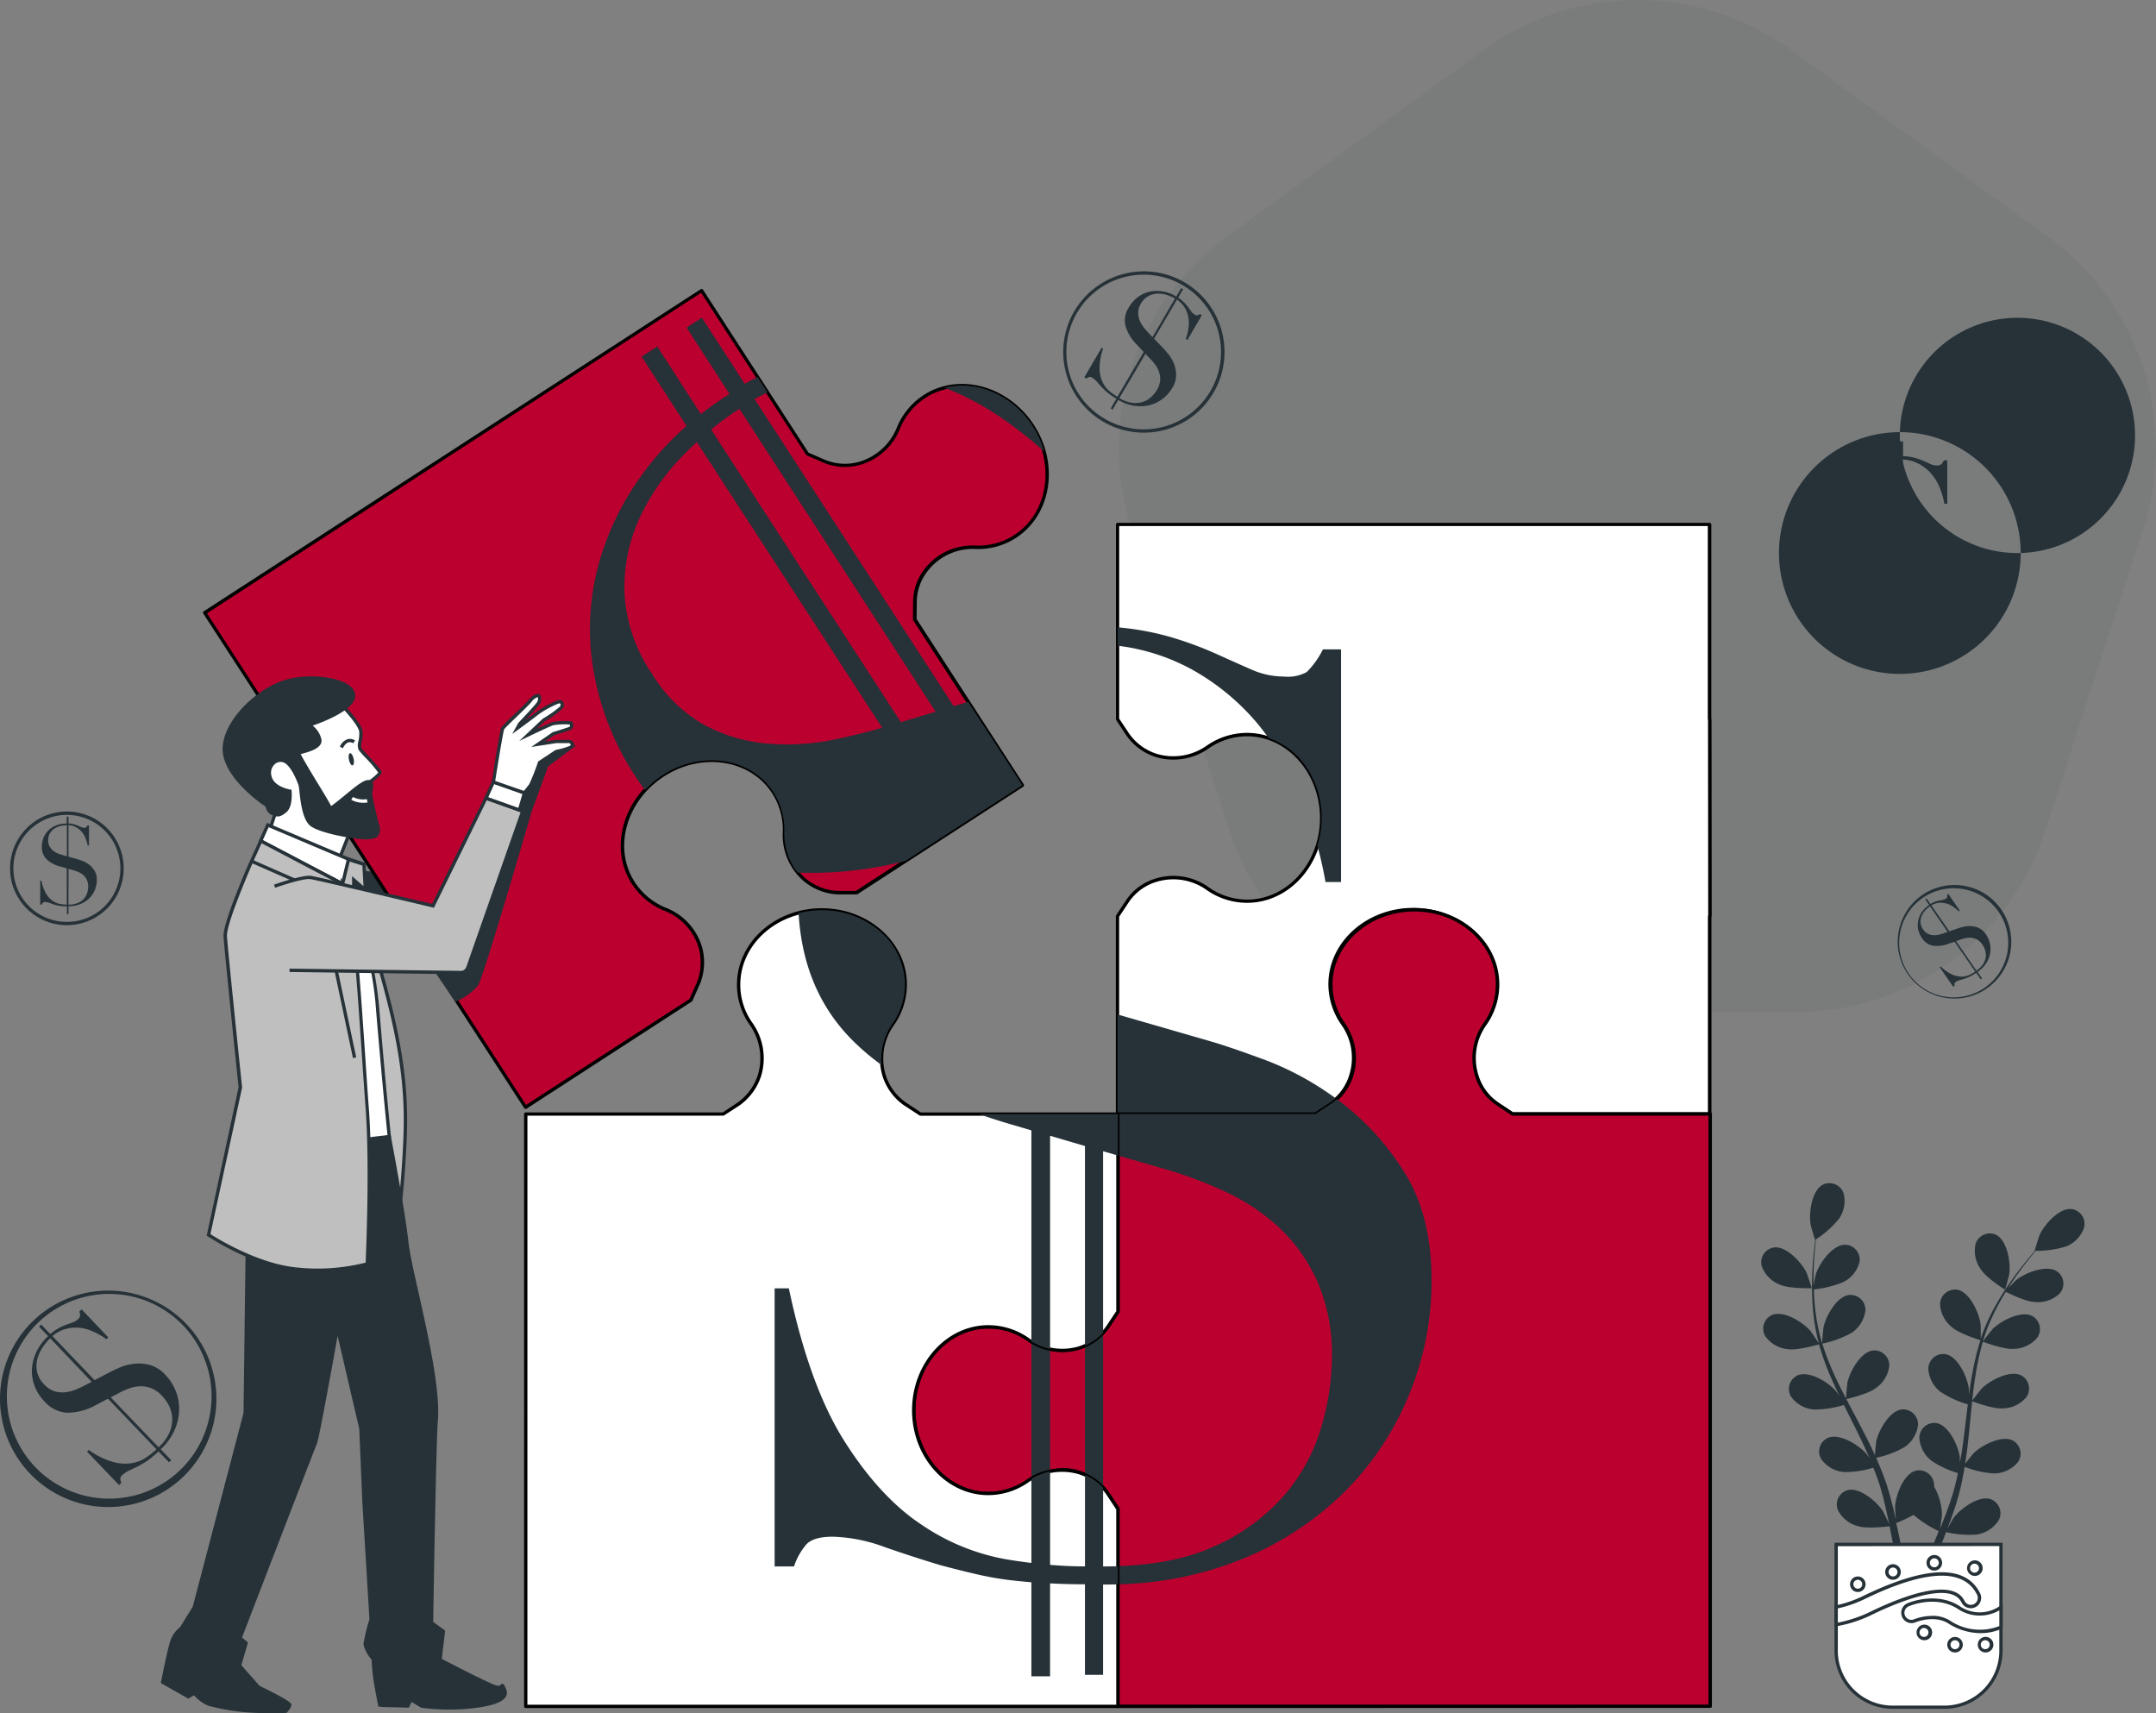 <svg xmlns="http://www.w3.org/2000/svg" width="346.061" height="274.938" viewBox="0 0 346.061 274.938"><rect x="0" y="0" width="346.061" height="274.938" fill="#808080" stroke="none"/><g id="Group_5459" data-name="Group 5459" transform="translate(-789.439 -64.783)"><path id="Path_1457" data-name="Path 1457" d="M107.913,8.017l41.258,29.976a41.978,41.978,0,0,1,15.25,46.932l-15.76,48.5a41.976,41.976,0,0,1-39.923,29.006h-51a41.976,41.976,0,0,1-39.923-29.006l-15.76-48.5A41.977,41.977,0,0,1,17.306,37.993L58.565,8.017A41.977,41.977,0,0,1,107.913,8.017Z" transform="translate(969.021 64.783)" fill="#4f5b62" opacity="0.1"></path><g id="Business_solution-bro" data-name="Business solution-bro" transform="translate(743.319 83.611)"><g id="freepik--Plant--inject-154" transform="translate(328.817 171.065)"><path id="Path_8893" data-name="Path 8893" d="M599.164,324.786c1.454.634,5.018.533,5.023.533s-.767-2.333-.836-2.472c-.783-1.635-3.255-4.341-5.268-4.064a2.4,2.4,0,0,0-1.928,3.01A5.011,5.011,0,0,0,599.164,324.786Z" transform="translate(-596.068 -308.476)" fill="#263238"></path><path id="Path_8894" data-name="Path 8894" d="M600.659,326.085c1.513.218,4.693-.7,4.949-.778a41.985,41.985,0,0,0,1.928,5.327c.437,1.017.911,2.024,1.4,3.026a9.66,9.66,0,0,0-.6-.852c-1.183-1.369-4.261-3.324-6.153-2.53a2.4,2.4,0,0,0-1.065,3.415,5.013,5.013,0,0,0,3.686,2.072,16.114,16.114,0,0,0,4.794-.735l.57,1.151c.922,1.832,1.848,3.66,2.7,5.476.3.645.575,1.284.852,1.928-.261-.378-.479-.693-.533-.74-1.188-1.369-4.261-3.324-6.153-2.53a2.4,2.4,0,0,0-1.065,3.414,5,5,0,0,0,3.681,2.072,15.146,15.146,0,0,0,4.677-.7c.266.666.533,1.332.751,1.987.144.453.314.879.432,1.337s.256.906.378,1.353c.208.868.426,1.763.607,2.61.133.591.245,1.161.362,1.731-.293-.645-.89-1.886-.953-1.987-.964-1.534-3.729-3.931-5.7-3.43a2.4,2.4,0,0,0-1.566,3.2,5,5,0,0,0,3.324,2.6c1.428.437,4.581.043,4.975,0,.192.943.368,1.859.533,2.733.085.458.154.89.224,1.326h1.257c-.1-.5-.192-1.012-.3-1.55-.186-.959-.4-1.976-.645-3.026a25.239,25.239,0,0,0,2.781-1.305,18.839,18.839,0,0,0,4.043,2.61c-.362.895-.719,1.758-1.065,2.568-.107.245-.208.469-.314.7h1.326c.032-.08.064-.154.1-.24.373-.9.751-1.875,1.135-2.877a16.449,16.449,0,0,0,4.959.384,5.1,5.1,0,0,0,3.516-2.349,2.408,2.408,0,0,0-1.326-3.324c-1.923-.645-4.863,1.539-5.94,3-.064.085-.65,1.1-1.007,1.742.154-.41.3-.8.458-1.23.309-.836.591-1.683.895-2.589.133-.447.266-.895.4-1.348s.234-.932.362-1.406c.261-1.1.469-2.227.661-3.361a15.3,15.3,0,0,0,4.709,1.065,5.068,5.068,0,0,0,3.83-1.8,2.4,2.4,0,0,0-.81-3.484c-1.806-.927-5.039.788-6.323,2.067-.08.08-.9,1.1-1.342,1.667.112-.682.218-1.369.309-2.067.25-2.014.437-4.059.639-6.1.059-.623.128-1.246.192-1.87.261.1,3.351,1.252,4.869,1.145a5.023,5.023,0,0,0,3.83-1.8,2.4,2.4,0,0,0-.81-3.484c-1.8-.932-5.039.788-6.323,2.067-.1.1-1.273,1.566-1.555,1.955.144-1.374.3-2.738.533-4.075a42.318,42.318,0,0,1,1.172-5.364c.123.048,3.34,1.262,4.9,1.151a5.033,5.033,0,0,0,3.825-1.79,2.4,2.4,0,0,0-.8-3.484c-1.806-.932-5.045.783-6.328,2.062-.1.1-1.364,1.683-1.571,1.987a1.1,1.1,0,0,1,.08-.309,30.553,30.553,0,0,1,2.131-5.077c.458-.906.953-1.742,1.449-2.546.575.288,3.228,1.6,4.64,1.63a5.028,5.028,0,0,0,4-1.358,2.4,2.4,0,0,0-.421-3.553c-1.694-1.124-5.1.229-6.515,1.358-.075.059-.788.772-1.305,1.3.229-.362.463-.735.687-1.065.852-1.278,1.71-2.4,2.477-3.383.437-.533.847-1.065,1.236-1.513a15.778,15.778,0,0,0,4.842-.687,4.976,4.976,0,0,0,2.924-3.052,2.408,2.408,0,0,0-2.008-2.962c-2.019-.218-4.421,2.552-5.156,4.208-.064.144-.8,2.5-.767,2.493h.043c-.384.437-.788.906-1.22,1.428-.788.969-1.673,2.072-2.552,3.34a42.463,42.463,0,0,0-2.664,4.219,30.9,30.9,0,0,0-2.264,5.092v.064c0-.6,0-2.259-.032-2.386-.234-1.8-1.742-5.135-3.729-5.508a2.4,2.4,0,0,0-2.77,2.264,5.023,5.023,0,0,0,1.928,3.761c1.14,1.017,4.3,2,4.555,2.077a42.148,42.148,0,0,0-1.337,5.519c-.2,1.065-.357,2.184-.506,3.292a9.1,9.1,0,0,0-.027-1.065c-.229-1.8-1.737-5.135-3.729-5.508a2.4,2.4,0,0,0-2.77,2.264,5.022,5.022,0,0,0,1.928,3.761,16.072,16.072,0,0,0,4.416,2.035c-.053.426-.112.847-.16,1.273-.245,2.04-.479,4.075-.772,6.062-.1.7-.229,1.385-.352,2.072v-.9c-.234-1.8-1.742-5.135-3.729-5.5a2.4,2.4,0,0,0-2.77,2.259,5.014,5.014,0,0,0,1.928,3.761,15.306,15.306,0,0,0,4.261,2c-.149.7-.3,1.4-.474,2.072-.128.453-.218.906-.378,1.353s-.288.895-.431,1.337c-.3.836-.613,1.7-.932,2.514-.213.565-.431,1.1-.65,1.641.112-.7.3-2.067.3-2.179a9.349,9.349,0,0,0-1.252-4.544,2.924,2.924,0,0,0-.032-.533,2.4,2.4,0,0,0-2.94-2.04c-1.96.533-3.2,3.969-3.3,5.78,0,.107.064,1.268.117,2-.1-.426-.186-.842-.293-1.278-.208-.868-.437-1.726-.682-2.663-.133-.447-.272-.89-.4-1.342s-.32-.916-.474-1.374c-.389-1.065-.836-2.131-1.305-3.2a15.648,15.648,0,0,0,4.523-1.694,5.032,5.032,0,0,0,2.205-3.606,2.408,2.408,0,0,0-2.594-2.461c-2.019.218-3.771,3.436-4.139,5.21,0,.112-.144,1.417-.192,2.131-.288-.634-.575-1.262-.89-1.9-.9-1.816-1.87-3.628-2.828-5.439-.293-.533-.581-1.108-.868-1.667.266-.059,3.484-.8,4.693-1.731a5.048,5.048,0,0,0,2.2-3.606,2.4,2.4,0,0,0-2.594-2.461c-2.019.218-3.771,3.436-4.139,5.21,0,.133-.2,2.008-.213,2.488-.639-1.22-1.262-2.45-1.827-3.681a43.637,43.637,0,0,1-1.982-5.119,16.156,16.156,0,0,0,4.725-1.742,5.048,5.048,0,0,0,2.2-3.606,2.4,2.4,0,0,0-2.594-2.461c-2.019.218-3.771,3.436-4.139,5.21-.027.144-.208,2.163-.213,2.53-.032-.1-.075-.2-.107-.3a31.385,31.385,0,0,1-1.028-5.407c-.112-1.007-.165-1.982-.192-2.924a16.3,16.3,0,0,0,4.768-1.2,4.929,4.929,0,0,0,2.583-3.34,2.4,2.4,0,0,0-2.354-2.626c-2.03,0-4.123,3-4.682,4.725-.032.1-.234,1.065-.373,1.8v-1.273c0-1.534.1-2.94.2-4.187.059-.708.128-1.348.2-1.944a15.97,15.97,0,0,0,3.66-3.244,4.968,4.968,0,0,0,.756-4.16,2.4,2.4,0,0,0-3.308-1.358c-1.806.932-2.28,4.565-1.982,6.355,0,.154.708,2.525.74,2.5l.032-.027c-.08.575-.154,1.188-.229,1.864-.122,1.241-.25,2.663-.288,4.192a44.364,44.364,0,0,0,.117,4.981,31.469,31.469,0,0,0,.927,5.492v.064c-.32-.5-1.257-1.875-1.342-1.971-1.188-1.374-4.261-3.324-6.152-2.53a2.4,2.4,0,0,0-1.065,3.414A5.043,5.043,0,0,0,600.659,326.085Z" transform="translate(-596.337 -299.451)" fill="#263238"></path><path id="Path_8895" data-name="Path 8895" d="M665.252,323.616c.027,0,.645-2.37.666-2.525.25-1.8-.32-5.412-2.131-6.3a2.4,2.4,0,0,0-3.271,1.449,5.015,5.015,0,0,0,.868,4.139C662.232,321.73,665.247,323.616,665.252,323.616Z" transform="translate(-626.104 -306.523)" fill="#263238"></path><path id="Path_8896" data-name="Path 8896" d="M618.65,408.26H645.1v17.046a9.056,9.056,0,0,1-9.056,9.056h-8.331a9.056,9.056,0,0,1-9.056-9.056V408.26Z" transform="translate(-606.621 -350.299)" fill="#fff"></path><path id="Path_8897" data-name="Path 8897" d="M635.8,434.41h-8.321a9.343,9.343,0,0,1-9.333-9.333V407.76h26.986v17.318a9.343,9.343,0,0,1-9.333,9.333Zm-17.121-26.1v16.785a8.811,8.811,0,0,0,8.8,8.8H635.8a8.811,8.811,0,0,0,8.8-8.8v-16.8Z" transform="translate(-606.387 -350.065)" fill="#263238"></path><path id="Path_8898" data-name="Path 8898" d="M654.479,429.42v-3.2a5.881,5.881,0,0,1-6.834.027c-3.628-2.291-7.862-.5-8.038-.421a1.4,1.4,0,1,0,1.113,2.557s3.079-1.268,5.433.224a9.471,9.471,0,0,0,5.044,1.523A8.133,8.133,0,0,0,654.479,429.42Z" transform="translate(-615.996 -358.164)" fill="#fff"></path><path id="Path_8899" data-name="Path 8899" d="M650.982,430.112a9.732,9.732,0,0,1-5.183-1.566c-2.216-1.4-5.162-.213-5.188-.2a1.662,1.662,0,1,1-1.326-3.047c.181-.08,4.549-1.918,8.289.442a5.675,5.675,0,0,0,6.525,0l.431-.341v3.937l-.16.069A8.4,8.4,0,0,1,650.982,430.112Zm-7.772-2.786a5.273,5.273,0,0,1,2.871.772,8.6,8.6,0,0,0,7.916.874v-2.52a6.314,6.314,0,0,1-6.712-.266c-3.5-2.211-7.617-.474-7.788-.4a1.129,1.129,0,1,0,.9,2.067,8.114,8.114,0,0,1,2.813-.511Zm11.053,1.822Z" transform="translate(-615.78 -357.907)" fill="#263238"></path><path id="Path_8900" data-name="Path 8900" d="M618.65,425.3a20.62,20.62,0,0,0,5.86-1.939c4.634-2.227,12.683-5.417,14.516-1.758a1.4,1.4,0,1,0,2.5-1.246c-2.216-4.421-8.342-4.262-18.218.49a18.4,18.4,0,0,1-4.634,1.6Z" transform="translate(-606.621 -354.456)" fill="#fff"></path><path id="Path_8901" data-name="Path 8901" d="M618.15,425.363v-3.356l.218-.037a18.67,18.67,0,0,0,4.565-1.6c10.03-4.826,16.279-4.949,18.569-.368a1.662,1.662,0,1,1-2.973,1.486c-1.79-3.59-10.5.117-14.159,1.875a20.971,20.971,0,0,1-5.918,1.96Zm.533-2.924v2.3a21.2,21.2,0,0,0,5.46-1.864c4.719-2.269,12.934-5.5,14.867-1.635a1.129,1.129,0,0,0,1.513.533,1.108,1.108,0,0,0,.565-.655,1.129,1.129,0,0,0-.059-.863c-2.131-4.262-8.145-4.059-17.866.613a19.421,19.421,0,0,1-4.48,1.582Z" transform="translate(-606.387 -354.224)" fill="#263238"></path><path id="Path_8902" data-name="Path 8902" d="M625.271,419.4a.98.98,0,1,1-.285-.7A.985.985,0,0,1,625.271,419.4Z" transform="translate(-608.794 -355.042)" fill="#fff"></path><path id="Path_8903" data-name="Path 8903" d="M624.077,420.413a1.246,1.246,0,1,1,1.246-1.246A1.246,1.246,0,0,1,624.077,420.413Zm0-1.96a.714.714,0,1,0,.714.714A.714.714,0,0,0,624.077,418.453Z" transform="translate(-608.574 -354.813)" fill="#263238"></path><path id="Path_8904" data-name="Path 8904" d="M635.891,415.71a.98.98,0,1,1-.289-.695A.986.986,0,0,1,635.891,415.71Z" transform="translate(-613.757 -353.323)" fill="#fff"></path><path id="Path_8905" data-name="Path 8905" d="M634.672,416.724a1.252,1.252,0,1,1,1.252-1.252A1.252,1.252,0,0,1,634.672,416.724Zm0-1.966a.714.714,0,1,0,.508.207A.719.719,0,0,0,634.672,414.758Z" transform="translate(-613.523 -353.084)" fill="#263238"></path><path id="Path_8906" data-name="Path 8906" d="M648.341,412.94a.985.985,0,1,1-.98-.98A.985.985,0,0,1,648.341,412.94Z" transform="translate(-619.575 -352.028)" fill="#fff"></path><path id="Path_8907" data-name="Path 8907" d="M647.127,413.954a1.252,1.252,0,1,1,1.247-1.252,1.252,1.252,0,0,1-1.247,1.252Zm0-1.966a.719.719,0,1,0,.714.714.719.719,0,0,0-.714-.714Z" transform="translate(-619.341 -351.79)" fill="#263238"></path><path id="Path_8908" data-name="Path 8908" d="M660.561,414.555a.98.98,0,1,1-.285-.7.986.986,0,0,1,.285.7Z" transform="translate(-625.285 -352.781)" fill="#fff"></path><path id="Path_8909" data-name="Path 8909" d="M659.347,415.564a1.252,1.252,0,1,1,1.247-1.246A1.252,1.252,0,0,1,659.347,415.564Zm0-1.966a.719.719,0,1,0,.657.716A.719.719,0,0,0,659.347,413.6Z" transform="translate(-625.052 -352.542)" fill="#263238"></path><path id="Path_8910" data-name="Path 8910" d="M645.341,433.925a.98.98,0,1,1-.285-.7A.985.985,0,0,1,645.341,433.925Z" transform="translate(-618.173 -361.832)" fill="#fff"></path><path id="Path_8911" data-name="Path 8911" d="M644.127,434.934a1.252,1.252,0,1,1,1.247-1.246A1.252,1.252,0,0,1,644.127,434.934Zm0-1.966a.719.719,0,1,0,.657.716A.719.719,0,0,0,644.127,432.968Z" transform="translate(-617.939 -361.594)" fill="#263238"></path><path id="Path_8912" data-name="Path 8912" d="M654.571,437.615a.98.98,0,1,1-.287-.7A.985.985,0,0,1,654.571,437.615Z" transform="translate(-622.486 -363.557)" fill="#fff"></path><path id="Path_8913" data-name="Path 8913" d="M653.352,438.624a1.246,1.246,0,1,1,.885-.363,1.252,1.252,0,0,1-.885.363Zm0-1.966a.719.719,0,1,0,.719.719A.719.719,0,0,0,653.352,436.658Z" transform="translate(-622.252 -363.318)" fill="#263238"></path><path id="Path_8914" data-name="Path 8914" d="M663.791,437.615a.98.98,0,1,1-.285-.7A.985.985,0,0,1,663.791,437.615Z" transform="translate(-626.795 -363.557)" fill="#fff"></path><path id="Path_8915" data-name="Path 8915" d="M662.577,438.624a1.252,1.252,0,1,1,1.247-1.246A1.252,1.252,0,0,1,662.577,438.624Zm0-1.966a.719.719,0,1,0,.657.716A.719.719,0,0,0,662.577,436.658Z" transform="translate(-626.561 -363.319)" fill="#263238"></path></g><g id="freepik--Symbols--inject-154" transform="translate(46.12 24.719)"><path id="Path_8916" data-name="Path 8916" d="M629.685,106.948c-.463,0-.879,0-1.236-.037s-.7-.059-1.028-.1a9.809,9.809,0,0,1-.985-.17l-1.065-.272c-.533-.154-1.065-.336-1.667-.533a4.911,4.911,0,0,0-1.545-.309,1.066,1.066,0,0,0-.794.234,2.079,2.079,0,0,0-.367.655h-.6V98.09h.426a14.042,14.042,0,0,0,1.683,4.6,8.151,8.151,0,0,0,2.3,2.477,6.44,6.44,0,0,0,2.514,1.023,14.2,14.2,0,0,0,2.36.213V93.839l-2.243-.661a10.563,10.563,0,0,1-4.757-2.552,5.817,5.817,0,0,1-1.6-4.261,8.394,8.394,0,0,1,.618-3.228,7.457,7.457,0,0,1,1.742-2.552,8.327,8.327,0,0,1,2.69-1.683,9.275,9.275,0,0,1,3.42-.618h.117V75.93h.533v2.36a9.35,9.35,0,0,1,1.95.309,11.9,11.9,0,0,1,1.4.5c.394.181.756.346,1.065.485a2.381,2.381,0,0,0,.985.213,1.182,1.182,0,0,0,.677-.133,2.579,2.579,0,0,0,.485-.677h.533V85.95h-.464a12.532,12.532,0,0,0-.735-2.557,8.246,8.246,0,0,0-1.31-2.2,7,7,0,0,0-1.955-1.6,6.323,6.323,0,0,0-2.663-.751V89.785l3.2.932q.533.149,1.646.533a8.939,8.939,0,0,1,2.275,1.231,7.938,7.938,0,0,1,1.934,2.1,5.95,5.95,0,0,1,.831,3.271,8.959,8.959,0,0,1-.677,3.42,8.832,8.832,0,0,1-1.934,2.9,9.376,9.376,0,0,1-3.079,2.008,10.653,10.653,0,0,1-4.134.756v2.706H629.7Zm0-28.115h-.117a9.3,9.3,0,0,0-2.051.25,6.691,6.691,0,0,0-2.088.852,4.959,4.959,0,0,0-1.6,1.6,4.714,4.714,0,0,0-.639,2.536,4.262,4.262,0,0,0,.485,2.131,4.746,4.746,0,0,0,1.279,1.486,6.77,6.77,0,0,0,1.8,1.007,19.714,19.714,0,0,0,2.014.655l.927.272Zm.533,27.572a7.862,7.862,0,0,0,3.361-.618,5.939,5.939,0,0,0,2.088-1.545,5.445,5.445,0,0,0,1.065-2.03,7.523,7.523,0,0,0,.314-2.035,5.354,5.354,0,0,0-.469-2.36,5.05,5.05,0,0,0-1.177-1.6,6.194,6.194,0,0,0-1.566-1.023,12.491,12.491,0,0,0-1.6-.618L630.228,94Z" transform="translate(-324.741 -48.651)" fill="#263238"></path><path id="Path_8917" data-name="Path 8917" d="M620.81,111.961a19.4,19.4,0,1,1,19.4-19.4A19.4,19.4,0,0,1,620.81,111.961Zm0-38.263a18.878,18.878,0,1,0,0-.021Z" transform="translate(-315.867 -47.356)" fill="#263238"></path><path id="Path_8918" data-name="Path 8918" d="M95.3,360.24c-.3.288-.575.533-.826.74s-.49.394-.719.57a7.548,7.548,0,0,1-.746.5c-.266.16-.533.325-.868.5-.426.224-.895.447-1.406.682a4.31,4.31,0,0,0-1.193.756.937.937,0,0,0-.368.639,1.71,1.71,0,0,0,.17.65l-.378.362-5.14-5.375.277-.261a12.406,12.406,0,0,0,3.931,1.934,7.282,7.282,0,0,0,3.015.176,5.78,5.78,0,0,0,2.259-.895,12.6,12.6,0,0,0,1.657-1.321l-7.772-8.118-1.854.964a9.588,9.588,0,0,1-4.65,1.289,5.188,5.188,0,0,1-3.654-1.769,7.377,7.377,0,0,1-1.6-2.466,6.541,6.541,0,0,1-.453-2.722,7.42,7.42,0,0,1,.693-2.749,8.2,8.2,0,0,1,1.832-2.52l.075-.069-1.46-1.523.346-.336,1.46,1.523a8.021,8.021,0,0,1,1.454-1,9.805,9.805,0,0,1,1.209-.533l1-.357a2.184,2.184,0,0,0,.767-.474,1,1,0,0,0,.352-.533,2.253,2.253,0,0,0-.107-.735l.352-.336,4.283,4.512-.3.282a11.3,11.3,0,0,0-2.056-1.193A7.409,7.409,0,0,0,82.7,340.4a6.227,6.227,0,0,0-2.253.176,5.583,5.583,0,0,0-2.179,1.151l6.765,7.069,2.663-1.385c.3-.16.767-.378,1.412-.655a8.15,8.15,0,0,1,2.179-.575,7,7,0,0,1,2.552.165,5.327,5.327,0,0,1,2.557,1.6,7.9,7.9,0,0,1,1.678,2.626,7.788,7.788,0,0,1,.533,3.074,8.353,8.353,0,0,1-.74,3.2,9.588,9.588,0,0,1-2.205,3.047l1.673,1.747-.352.336ZM77.913,342.075l-.075.075a8.426,8.426,0,0,0-1.167,1.444,6.1,6.1,0,0,0-.826,1.843,4.539,4.539,0,0,0-.032,2.04,4.214,4.214,0,0,0,1.156,2.03,3.857,3.857,0,0,0,1.6,1.065,4.3,4.3,0,0,0,1.747.17,6.137,6.137,0,0,0,1.785-.463,17.332,17.332,0,0,0,1.7-.815l.767-.4Zm17.4,17.5a7.122,7.122,0,0,0,1.79-2.477,5.4,5.4,0,0,0,.394-2.291,4.959,4.959,0,0,0-.559-1.982,6.674,6.674,0,0,0-1.065-1.5,4.822,4.822,0,0,0-1.758-1.236,4.405,4.405,0,0,0-1.753-.309,5.631,5.631,0,0,0-1.646.3,11.72,11.72,0,0,0-1.433.607l-1.657.868Z" transform="translate(-69.857 -170.853)" fill="#263238"></path><path id="Path_8919" data-name="Path 8919" d="M82.707,366.529a17.366,17.366,0,1,1,12.007-4.794A17.366,17.366,0,0,1,82.707,366.529Zm0-34.2a16.428,16.428,0,1,0,.378,0Z" transform="translate(-65.367 -168.221)" fill="#263238"></path><path id="Path_8920" data-name="Path 8920" d="M652.594,224.961c-.176.123-.336.224-.479.309s-.282.165-.415.234a4.385,4.385,0,0,1-.421.192c-.149.064-.309.123-.485.186s-.49.154-.772.229a2.328,2.328,0,0,0-.671.293.532.532,0,0,0-.24.3.936.936,0,0,0,.037.346l-.224.149-2.189-3.159.16-.112a6.332,6.332,0,0,0,1.854,1.305,3.772,3.772,0,0,0,1.529.336,3.02,3.02,0,0,0,1.225-.272,6.542,6.542,0,0,0,.948-.533l-3.313-4.794-1.023.346a5.007,5.007,0,0,1-2.482.282,2.664,2.664,0,0,1-1.721-1.2,3.851,3.851,0,0,1-.618-1.39,3.4,3.4,0,0,1,0-1.428,3.847,3.847,0,0,1,.575-1.353,4.262,4.262,0,0,1,1.14-1.135l.043-.032-.623-.895.208-.144.623.895a4.486,4.486,0,0,1,.82-.394,5.205,5.205,0,0,1,.666-.176l.533-.1a1.114,1.114,0,0,0,.432-.181.533.533,0,0,0,.218-.229,1.189,1.189,0,0,0,0-.384l.208-.144,1.832,2.663-.176.123a5.756,5.756,0,0,0-.948-.778,3.859,3.859,0,0,0-1.065-.49,3.2,3.2,0,0,0-1.167-.1,2.92,2.92,0,0,0-1.2.41l2.882,4.16,1.465-.5c.165-.053.421-.128.772-.218a4.208,4.208,0,0,1,1.161-.117,3.6,3.6,0,0,1,1.289.288,2.812,2.812,0,0,1,1.177,1.023,4.16,4.16,0,0,1,.677,3.095,4.417,4.417,0,0,1-.639,1.571,5.044,5.044,0,0,1-1.374,1.38l.714,1.028-.208.144Zm-7.41-10.686-.043.032a4.015,4.015,0,0,0-.714.634,3.126,3.126,0,0,0-.57.874,2.27,2.27,0,0,0-.181,1.065,2.157,2.157,0,0,0,.426,1.135,1.97,1.97,0,0,0,.735.671,2.2,2.2,0,0,0,.879.229,3.2,3.2,0,0,0,.948-.091,8.7,8.7,0,0,0,.938-.282l.426-.138Zm7.458,10.334a3.564,3.564,0,0,0,1.113-1.119,2.7,2.7,0,0,0,.389-1.14,2.568,2.568,0,0,0-.122-1.065,3.578,3.578,0,0,0-.421-.858,2.535,2.535,0,0,0-.8-.772,2.28,2.28,0,0,0-.868-.3,2.963,2.963,0,0,0-.868,0,5.7,5.7,0,0,0-.778.2l-.916.309Z" transform="translate(-335.404 -112.383)" fill="#263238"></path><path id="Path_8921" data-name="Path 8921" d="M646.335,227.818a9.114,9.114,0,1,1,7.458-14.308h0a9.114,9.114,0,0,1-7.458,14.308Zm-.032-17.7a8.754,8.754,0,1,0,1.545.16A8.951,8.951,0,0,0,646.3,210.122Z" transform="translate(-332.587 -111.111)" fill="#263238"></path><path id="Path_8922" data-name="Path 8922" d="M81.763,203.383h-.57a3.322,3.322,0,0,1-.474-.048,3.6,3.6,0,0,1-.458-.08l-.5-.123-.767-.282a2.254,2.254,0,0,0-.719-.144.469.469,0,0,0-.362.107.81.81,0,0,0-.17.3H77.47V199.27h.2a6.61,6.61,0,0,0,.778,2.131,3.755,3.755,0,0,0,1.065,1.14,3,3,0,0,0,1.161.474,6.306,6.306,0,0,0,1.065.1V197.3l-1.065-.3a5.018,5.018,0,0,1-2.2-1.183,2.706,2.706,0,0,1-.73-1.966,3.942,3.942,0,0,1,.282-1.5,3.393,3.393,0,0,1,.81-1.177,3.73,3.73,0,0,1,1.241-.783,4.374,4.374,0,0,1,1.6-.282h.053V189h.288v1.092a3.98,3.98,0,0,1,.906.144,5.246,5.246,0,0,1,.645.229l.5.224a1.065,1.065,0,0,0,.453.1.533.533,0,0,0,.314-.064,1.188,1.188,0,0,0,.224-.314h.25v3.223h-.213a6.015,6.015,0,0,0-.341-1.183,3.729,3.729,0,0,0-.607-1,3.244,3.244,0,0,0-.906-.746,2.887,2.887,0,0,0-1.225-.346v5.061l1.486.431c.165.048.421.133.762.256a4.331,4.331,0,0,1,1.017.565,3.6,3.6,0,0,1,.895.975,2.759,2.759,0,0,1,.384,1.513,4.128,4.128,0,0,1-.314,1.6,4.064,4.064,0,0,1-.895,1.342,4.166,4.166,0,0,1-1.422.927,4.9,4.9,0,0,1-1.912.352v1.252h-.25Zm0-13H81.71a4.218,4.218,0,0,0-.948.117,3.106,3.106,0,0,0-.964.389,2.339,2.339,0,0,0-.746.751,2.237,2.237,0,0,0-.293,1.172,1.971,1.971,0,0,0,.224.975,2.237,2.237,0,0,0,.591.692,3.153,3.153,0,0,0,.831.463c.309.117.618.218.932.3l.426.128Zm.25,12.737a3.638,3.638,0,0,0,1.555-.288,2.786,2.786,0,0,0,.969-.714,2.626,2.626,0,0,0,.5-.938,3.5,3.5,0,0,0,.144-.943,2.509,2.509,0,0,0-.218-1.092,2.424,2.424,0,0,0-.533-.74,3.032,3.032,0,0,0-.724-.474,6.7,6.7,0,0,0-.751-.288l-.932-.266Z" transform="translate(-71.023 -101.49)" fill="#263238"></path><path id="Path_8923" data-name="Path 8923" d="M77.525,205.7a9.12,9.12,0,1,1,9.114-9.116A9.12,9.12,0,0,1,77.525,205.7Zm0-17.7a8.587,8.587,0,1,0,8.582,8.585A8.587,8.587,0,0,0,77.525,188Z" transform="translate(-66.784 -100.77)" fill="#263238"></path><path id="Path_8924" data-name="Path 8924" d="M397.236,47.524c-.266-.154-.5-.3-.692-.437a5.133,5.133,0,0,1-.533-.4,6.126,6.126,0,0,1-.533-.426l-.533-.533c-.245-.261-.5-.533-.772-.868a3.2,3.2,0,0,0-.783-.692.671.671,0,0,0-.533-.133,1.231,1.231,0,0,0-.431.25l-.336-.192,2.786-4.757.24.139a9.318,9.318,0,0,0-.575,3.2,5.328,5.328,0,0,0,.49,2.189,4.331,4.331,0,0,0,1.092,1.428,10.656,10.656,0,0,0,1.278.911l4.23-7.186-1.065-1.129a7.09,7.09,0,0,1-1.864-3.052,3.83,3.83,0,0,1,.533-2.962,5.423,5.423,0,0,1,1.433-1.641,4.794,4.794,0,0,1,1.848-.879,5.524,5.524,0,0,1,2.1-.064,6.152,6.152,0,0,1,2.168.794l.064.037.794-1.348.309.181L407.16,31.3a6.205,6.205,0,0,1,1.012.831,7.245,7.245,0,0,1,.629.756c.165.234.32.447.458.634a1.523,1.523,0,0,0,.49.453.756.756,0,0,0,.4.181,1.6,1.6,0,0,0,.506-.224l.309.181L408.641,38.1l-.266-.16a8.417,8.417,0,0,0,.431-1.7,5.5,5.5,0,0,0,0-1.7,4.64,4.64,0,0,0-.581-1.6,4.23,4.23,0,0,0-1.268-1.316l-3.665,6.264,1.534,1.6c.176.181.426.469.756.874a5.929,5.929,0,0,1,.852,1.433,5.135,5.135,0,0,1,.4,1.854,3.889,3.889,0,0,1-.618,2.131,5.9,5.9,0,0,1-3.617,2.765,6.265,6.265,0,0,1-2.434.123,7.133,7.133,0,0,1-2.621-.954l-.906,1.55-.309-.181Zm9.407-16.087-.064-.037a6.277,6.277,0,0,0-1.257-.533,4.512,4.512,0,0,0-1.481-.213,3.292,3.292,0,0,0-1.46.394,3.116,3.116,0,0,0-1.215,1.236,2.834,2.834,0,0,0-.426,1.369,3.2,3.2,0,0,0,.229,1.278,4.677,4.677,0,0,0,.693,1.177,13.626,13.626,0,0,0,.932,1.065l.442.463Zm-8.917,15.981a5.284,5.284,0,0,0,2.131.772,4.011,4.011,0,0,0,1.71-.186,3.6,3.6,0,0,0,1.3-.8,5.029,5.029,0,0,0,.858-1.065,3.606,3.606,0,0,0,.533-1.5,3.33,3.33,0,0,0-.139-1.316,3.926,3.926,0,0,0-.533-1.108,8.189,8.189,0,0,0-.719-.9l-.959-1Z" transform="translate(-218.049 -27.08)" fill="#263238"></path><path id="Path_8925" data-name="Path 8925" d="M398.663,50.608a12.944,12.944,0,1,1,11.186-6.392h0A12.955,12.955,0,0,1,398.663,50.608Zm.043-25.356A12.412,12.412,0,1,0,409.37,43.928h0a12.406,12.406,0,0,0-10.707-18.676Z" transform="translate(-215.082 -24.719)" fill="#263238"></path></g><g id="freepik--Puzzle--inject-154" transform="translate(130.243 65.087)"><path id="Path_8926" data-name="Path 8926" d="M497.147,132.226V101H402.1v31.247l1.635,2.477a8.837,8.837,0,0,0,4.618,3.356,9.643,9.643,0,0,0,8.315-1.428,11.1,11.1,0,0,1,6.211-1.928c6.632,0,11.964,5.961,11.964,13.392s-5.327,13.349-11.964,13.349a11.1,11.1,0,0,1-6.211-1.928,9.471,9.471,0,0,0-8.358-1.428,8.523,8.523,0,0,0-4.576,3.313l-1.635,2.434v31.7h31.695l2.477-1.641a8.465,8.465,0,0,0,3.319-4.576,9.5,9.5,0,0,0-1.428-8.353,11.085,11.085,0,0,1-1.934-6.211c0-6.637,5.966-11.969,13.354-11.969s13.392,5.327,13.392,11.969a11.085,11.085,0,0,1-1.934,6.211,9.663,9.663,0,0,0-1.428,8.315,8.837,8.837,0,0,0,3.361,4.613l2.477,1.641h31.695v-31.7l.064-.091-.032-31.519Z" transform="translate(-306.85 -100.734)" fill="#fff"></path><path id="Path_8927" data-name="Path 8927" d="M496.914,195.611H465.2a.3.3,0,0,1-.149-.043l-2.477-1.641a9.119,9.119,0,0,1-3.462-4.757,9.768,9.768,0,0,1,1.46-8.523,10.8,10.8,0,0,0,1.886-6.062c0-6.451-5.886-11.719-13.125-11.719s-13.088,5.252-13.088,11.719a10.84,10.84,0,0,0,1.886,6.062,9.708,9.708,0,0,1,1.46,8.592,8.667,8.667,0,0,1-3.42,4.709l-2.461,1.635a.287.287,0,0,1-.149.043H401.866a.266.266,0,0,1-.266-.266V163.623a.267.267,0,0,1,.043-.144L403.278,161a8.7,8.7,0,0,1,4.72-3.425,9.7,9.7,0,0,1,8.587,1.46,10.8,10.8,0,0,0,6.062,1.923c6.451,0,11.719-5.86,11.719-13.083s-5.247-13.125-11.719-13.125a10.8,10.8,0,0,0-6.062,1.886,9.822,9.822,0,0,1-8.523,1.46,9.109,9.109,0,0,1-4.757-3.462l-1.641-2.482a.282.282,0,0,1-.043-.144V100.766a.266.266,0,0,1,.266-.266h95.026a.266.266,0,0,1,.266.266v31.167a.244.244,0,0,1,.032.123l.032,31.519a.3.3,0,0,1-.043.149h0v31.62a.266.266,0,0,1-.288.266Zm-31.615-.533h31.333V163.623a.234.234,0,0,1,.048-.144v-.027l-.032-31.359a.244.244,0,0,1-.032-.123v-30.96H402.133v30.9l1.6,2.408a8.592,8.592,0,0,0,4.475,3.26,9.327,9.327,0,0,0,8.081-1.4,11.346,11.346,0,0,1,6.36-1.976c6.744,0,12.252,6.126,12.252,13.658s-5.487,13.615-12.252,13.615a11.346,11.346,0,0,1-6.36-1.976,9.2,9.2,0,0,0-8.123-1.4,8.166,8.166,0,0,0-4.437,3.2l-1.6,2.408v31.354h31.349l2.413-1.6a8.15,8.15,0,0,0,3.2-4.437,9.175,9.175,0,0,0-1.4-8.123,11.389,11.389,0,0,1-1.976-6.36c0-6.749,6.11-12.252,13.621-12.252s13.658,5.487,13.658,12.252a11.347,11.347,0,0,1-1.976,6.36,9.307,9.307,0,0,0-1.4,8.081,8.555,8.555,0,0,0,3.255,4.48Z" transform="translate(-306.617 -100.5)"></path><path id="Path_8928" data-name="Path 8928" d="M432.507,139.14a6.289,6.289,0,0,1-3.633.73,12.939,12.939,0,0,1-5.295-1.145q-2.594-1.135-5.812-2.594a58.283,58.283,0,0,0-7.458-2.7,44.847,44.847,0,0,0-8.15-1.465v2.956a33.123,33.123,0,0,1,11.89,3.8,37.528,37.528,0,0,1,10.483,8.619c.65.772,1.268,1.6,1.859,2.4h0c.288.1.57.208.847.33l.091.037a11.023,11.023,0,0,1,1.635.89H429q.384.256.751.533l.069.053a13.155,13.155,0,0,1,1.337,1.225l.128.139c.181.2.362.41.533.623l.176.224q.176.234.336.463c.112.154.213.309.314.469s.16.245.234.373.176.3.261.453l.043.091a14.494,14.494,0,0,1,1.71,6.888,14.7,14.7,0,0,1-.687,4.453q.783,2.892,1.31,5.86h2.493V135.507H435.1A13.821,13.821,0,0,1,432.507,139.14Z" transform="translate(-306.878 -115.206)" fill="#263238"></path><path id="Path_8929" data-name="Path 8929" d="M402.1,264.554h31.695l2.477-1.641a6.626,6.626,0,0,0,.969-.762,47.766,47.766,0,0,0-11.4-6.232q-5.913-2.179-8.821-3.01L402.1,248.6v15.981Z" transform="translate(-306.85 -169.709)" fill="#263238"></path><path id="Path_8930" data-name="Path 8930" d="M436.892,249.827l-2.477-1.635a8.523,8.523,0,0,1-3.319-4.576,9.515,9.515,0,0,1,1.428-8.358,11.085,11.085,0,0,0,1.934-6.211c0-6.637-5.961-12.007-13.349-12.007s-13.4,5.369-13.4,12.007a11.187,11.187,0,0,0,1.934,6.211,9.666,9.666,0,0,1,1.428,8.315,8.821,8.821,0,0,1-3.361,4.618l-2.477,1.635H373.54v31.7L371.9,284a9.056,9.056,0,0,1-4.618,3.356,9.629,9.629,0,0,1-8.31-1.428A10.8,10.8,0,0,0,352.754,284c-6.632,0-11.964,5.961-11.964,13.349s5.332,13.418,11.964,13.418a11.127,11.127,0,0,0,6.216-1.928,9.477,9.477,0,0,1,8.353-1.47,8.768,8.768,0,0,1,4.576,3.356l1.641,2.477v31.658h95.079V249.827Z" transform="translate(-278.199 -154.961)" fill="#bb002f"></path><path id="Path_8931" data-name="Path 8931" d="M373.251,344.942a.266.266,0,0,1-.245-.165.256.256,0,0,1,0-.208V313.04l-1.6-2.408a8.485,8.485,0,0,0-4.443-3.255,9.2,9.2,0,0,0-8.118,1.438,11.352,11.352,0,0,1-6.366,1.976c-6.744,0-12.252-6.126-12.252-13.658s5.487-13.615,12.252-13.615a11.08,11.08,0,0,1,6.392,1.976,9.31,9.31,0,0,0,8.076,1.4,8.8,8.8,0,0,0,4.48-3.255l1.6-2.408v-31.62a.266.266,0,0,1,.266-.266h31.615l2.413-1.6a8.576,8.576,0,0,0,3.249-4.48,9.292,9.292,0,0,0-1.4-8.081,11.426,11.426,0,0,1-1.976-6.36c0-6.77,6.131-12.252,13.663-12.252s13.615,5.5,13.615,12.252a11.346,11.346,0,0,1-1.976,6.36,9.167,9.167,0,0,0-1.4,8.118,8.15,8.15,0,0,0,3.2,4.443l2.413,1.6h31.62a.266.266,0,0,1,.266.266v95.037a.272.272,0,0,1-.266.266Zm-8.784-38.508a8.315,8.315,0,0,1,2.663.437,8.981,8.981,0,0,1,4.709,3.468l1.641,2.477a.266.266,0,0,1,.043.144v31.428h94.52V249.874H436.614a.3.3,0,0,1-.149-.043l-2.477-1.641a8.683,8.683,0,0,1-3.42-4.714,9.7,9.7,0,0,1,1.46-8.587,10.84,10.84,0,0,0,1.886-6.062c0-6.477-5.86-11.719-13.083-11.719S407.7,222.371,407.7,228.827a10.9,10.9,0,0,0,1.907,6.083,9.811,9.811,0,0,1,1.454,8.523,9.1,9.1,0,0,1-3.462,4.757l-2.477,1.635a.287.287,0,0,1-.149.043H373.544V281.3a.282.282,0,0,1-.043.144l-1.641,2.477a9.258,9.258,0,0,1-4.752,3.462,9.831,9.831,0,0,1-8.55-1.454,10.531,10.531,0,0,0-6.067-1.886c-6.445,0-11.719,5.86-11.719,13.083s5.252,13.125,11.719,13.125a10.819,10.819,0,0,0,6.067-1.886,10.611,10.611,0,0,1,5.907-1.928Z" transform="translate(-277.938 -154.741)"></path><path id="Path_8932" data-name="Path 8932" d="M395.208,344.52a9.114,9.114,0,0,1-2.908,2.03v20.732a8.987,8.987,0,0,1,2.908,2.024Z" transform="translate(-302.271 -214.534)" fill="#263238"></path><path id="Path_8933" data-name="Path 8933" d="M379.149,348.323a10.861,10.861,0,0,1-3-1.193v22.064a11.017,11.017,0,0,1,3-1.225Z" transform="translate(-294.724 -215.754)" fill="#263238"></path><path id="Path_8934" data-name="Path 8934" d="M438.578,337.169a47.238,47.238,0,0,0,10.377-15.57,47.74,47.74,0,0,0,3.633-18.367q0-10.585-4.464-17.541a42.167,42.167,0,0,0-10.377-11.314l-.373-.266a7.884,7.884,0,0,1-.932.751l-2.477,1.635H402.27v6.669l8.379,2.418a69.214,69.214,0,0,1,8.715,3.324,33.463,33.463,0,0,1,8.411,5.5,27.167,27.167,0,0,1,6.328,8.619,29.068,29.068,0,0,1,2.493,12.662,40.483,40.483,0,0,1-1.662,10.893,29.254,29.254,0,0,1-5.812,10.9,32.1,32.1,0,0,1-11.186,8.3q-6.275,2.951-15.656,3.276v2.908a56.166,56.166,0,0,0,19.805-4.006,50.328,50.328,0,0,0,16.492-10.792Z" transform="translate(-306.93 -181.63)" fill="#263238"></path><path id="Path_8935" data-name="Path 8935" d="M298.057,284.029a11.059,11.059,0,0,1,6.211,1.934,9.613,9.613,0,0,0,8.358,1.47,9.131,9.131,0,0,0,4.576-3.361l1.635-2.477V249.9H287.142l-2.477-1.641a8.747,8.747,0,0,1-3.361-4.576,9.519,9.519,0,0,1,1.47-8.353,11.091,11.091,0,0,0,1.934-6.216c0-6.632-6-11.964-13.4-11.964s-13.349,5.327-13.349,11.964a10.771,10.771,0,0,0,1.934,6.216,9.655,9.655,0,0,1,1.428,8.31,9.056,9.056,0,0,1-3.361,4.618l-2.477,1.641H223.79v95.047h95.047V313.252l-1.635-2.477a8.8,8.8,0,0,0-4.618-3.361,9.756,9.756,0,0,0-8.353,1.428,10.952,10.952,0,0,1-6.174,1.934c-6.632,0-12.007-5.961-12.007-13.354S291.425,284.029,298.057,284.029Z" transform="translate(-223.524 -155.012)" fill="#fff"></path><path id="Path_8936" data-name="Path 8936" d="M318.6,344.956H223.556a.266.266,0,0,1-.266-.266V249.637a.266.266,0,0,1,.266-.266h31.615l2.413-1.6a8.741,8.741,0,0,0,3.249-4.48,9.3,9.3,0,0,0-1.4-8.076,11.1,11.1,0,0,1-1.976-6.366c0-6.744,6.11-12.252,13.615-12.252s13.663,5.487,13.663,12.252a11.389,11.389,0,0,1-1.976,6.366,9.2,9.2,0,0,0-1.438,8.118,8.438,8.438,0,0,0,3.249,4.437l2.413,1.6H318.6a.266.266,0,0,1,.266.266v31.7a.288.288,0,0,1-.043.149l-1.635,2.477a9.354,9.354,0,0,1-4.709,3.462,9.806,9.806,0,0,1-8.6-1.5,10.84,10.84,0,0,0-6.062-1.886c-6.472,0-11.719,5.892-11.719,13.125s5.268,13.088,11.719,13.088a10.8,10.8,0,0,0,6.025-1.886,10,10,0,0,1,8.582-1.46,9.056,9.056,0,0,1,4.757,3.462l1.641,2.477a.288.288,0,0,1,.043.149V344.69A.266.266,0,0,1,318.6,344.956Zm-94.781-.533h94.515V313.075l-1.6-2.413a8.566,8.566,0,0,0-4.475-3.249,9.492,9.492,0,0,0-8.129,1.4,11.3,11.3,0,0,1-6.318,1.976c-6.765,0-12.252-6.11-12.252-13.621s5.508-13.658,12.252-13.658a11.373,11.373,0,0,1,6.36,1.976,9.282,9.282,0,0,0,8.123,1.438,8.811,8.811,0,0,0,4.443-3.255l1.6-2.408V249.9H286.914a.245.245,0,0,1-.149-.043l-2.482-1.619a9.013,9.013,0,0,1-3.462-4.714,9.717,9.717,0,0,1,1.5-8.587,10.862,10.862,0,0,0,1.886-6.067c0-6.451-5.892-11.719-13.131-11.719s-13.083,5.247-13.083,11.719a10.516,10.516,0,0,0,1.9,6.051,9.847,9.847,0,0,1,1.46,8.55,9.332,9.332,0,0,1-3.462,4.757L255.4,249.84a.245.245,0,0,1-.149.043H223.823Z" transform="translate(-223.29 -154.755)"></path><path id="Path_8937" data-name="Path 8937" d="M353.881,375.7c-.778.027-1.566.043-2.376.043V363.1a8.928,8.928,0,0,0-2.908-2.051v14.686c-1.8,0-3.665-.085-5.6-.245v-15a10.755,10.755,0,0,0-3,1.167v13.525c-1.321-.165-2.663-.357-4.059-.586a34.955,34.955,0,0,1-13.493-5.5q-6.648-4.357-12.353-13.285t-9.029-24.7h-2.28v44.628h3.111a10.536,10.536,0,0,1,1.971-3.526q1.143-1.246,4.261-1.246a25.851,25.851,0,0,1,8.3,1.662q4.794,1.662,8.928,2.9,3.106.831,5.812,1.454a49.749,49.749,0,0,0,5.284.943q1.7.2,3.542.357v15.091h3V378.46c1.678.091,3.542.144,5.6.144v14.532h2.908V378.647c.8,0,1.6,0,2.376-.043Z" transform="translate(-258.568 -208.267)" fill="#263238"></path><path id="Path_8938" data-name="Path 8938" d="M314.4,237.815a38.3,38.3,0,0,0,4.906,4.208,10.057,10.057,0,0,1,1.838-6.717,11.085,11.085,0,0,0,1.934-6.211,11.4,11.4,0,0,0-4.347-8.811,14.313,14.313,0,0,0-9-3.095,14.917,14.917,0,0,0-3.729.479Q306.714,229.937,314.4,237.815Z" transform="translate(-261.941 -155.03)" fill="#263238"></path><path id="Path_8939" data-name="Path 8939" d="M365.359,280.223l3.436,1.012v33.889a10.653,10.653,0,0,0,3,1.2v-34.22l5.6,1.646V315.78a9.37,9.37,0,0,0,2.908-2.056V284.585l2.376.687V278.63H360.41C362,279.189,363.638,279.722,365.359,280.223Z" transform="translate(-287.368 -183.743)" fill="#263238"></path></g><g id="freepik--Character--inject-154" transform="translate(71.93 27.547)"><path id="Path_8940" data-name="Path 8940" d="M150.432,189.691c-1.316-.032-5.572,2.131-5.572,2.131l4.107,13.077,27.316-3.159a1.241,1.241,0,0,0,1.065-1.145c.186-.932,5.476-25.809,5.476-25.809l-6.115-1.326L170.5,191.689S151.742,189.728,150.432,189.691Z" transform="translate(-128.325 -97.056)" fill="#263238"></path><path id="Path_8941" data-name="Path 8941" d="M148.471,204.9l-4.261-13.5.2-.1c.176-.091,4.261-2.163,5.668-2.163h.032c1.246.032,17.691,1.753,19.864,1.976l6.227-18.25,6.605,1.433-.053.256c-.053.25-5.295,24.887-5.471,25.8a1.5,1.5,0,0,1-1.289,1.358l-27.3,3.185Zm-3.6-13.227,3.974,12.646,27.1-3.132c.442-.059.724-.373.831-.932.17-.868,4.858-22.906,5.423-25.569l-5.609-1.215-6.211,18.207h-.208c-.192,0-18.751-1.966-20.04-2-.985-.043-3.953,1.369-5.258,2Z" transform="translate(-128.022 -96.775)" fill="#263238"></path><path id="Path_8942" data-name="Path 8942" d="M216.757,147.477l-2.131.272-2.855.81,2.2-1.987s2.2-.975,2.552-1.209.133-.9-.053-.874a15.263,15.263,0,0,0-2.77.485c-.6.266-3.729,2.307-3.729,2.307l2.173-2.663a19.532,19.532,0,0,0,2.584-2.413c.192-.469,0-1.007-.607-.8a15.309,15.309,0,0,0-3.164,2.3c-.442.5-2.855,2.759-2.855,2.759l.282-.73s2.3-3.127,2.546-3.665.17-1.151-.1-1.246-.836.362-1.252,1.065-3.628,4.56-3.771,4.9-.384,8.736-.384,8.736l-.836,2.717,5.561,1.2.453-2.829s.575-.89.831-1.364a38.215,38.215,0,0,0,.959-3.777l2.376-2.067a13.966,13.966,0,0,0,2.291-1.033C217.593,148,217,147.446,216.757,147.477Z" transform="translate(-156.238 -81.796)" fill="#263238"></path><path id="Path_8943" data-name="Path 8943" d="M210.121,159.484,204,158.157l.911-2.956c.075-2.562.256-8.459.4-8.8a27.241,27.241,0,0,1,1.774-2.317c.852-1.065,1.816-2.275,2.019-2.61.421-.7,1.1-1.316,1.566-1.156a.586.586,0,0,1,.336.341,1.715,1.715,0,0,1-.085,1.268c-.176.378-1.236,1.87-1.95,2.85.645-.613,1.321-1.268,1.529-1.5a15.3,15.3,0,0,1,3.281-2.376.735.735,0,0,1,.826.149.948.948,0,0,1,.112,1.007,15.655,15.655,0,0,1-2.663,2.5l-1.1,1.353c.927-.586,2.024-1.268,2.365-1.422a11.677,11.677,0,0,1,2.717-.49h.128a.5.5,0,0,1,.469.373.831.831,0,0,1-.24.991c-.341.229-2.189,1.065-2.552,1.215l-1.316,1.188,1.753-.5,2.131-.282a.852.852,0,0,1,.762.533.682.682,0,0,1-.266.836,13.32,13.32,0,0,1-2.285,1.007l-2.237,1.96a34.186,34.186,0,0,1-.964,3.755c-.229.421-.687,1.145-.815,1.337Zm-5.439-1.721,5,1.065.447-2.663s.575-.89.82-1.348a35.559,35.559,0,0,0,.932-3.729V151l2.53-2.179a12.991,12.991,0,0,0,2.195-.948c.117-.085.1-.149.1-.176a.394.394,0,0,0-.224-.245l-2.093.266-3.915,1.113,3.122-2.791c.874-.389,2.264-1.028,2.509-1.188a.186.186,0,0,0,.064-.133.474.474,0,0,0-.037-.245H216.1a11.31,11.31,0,0,0-2.557.447c-.458.2-2.615,1.6-3.7,2.291l-1.422.927,3.281-4.032a17.524,17.524,0,0,0,2.509-2.307.448.448,0,0,0,0-.437c-.059-.064-.192-.037-.266,0a15.348,15.348,0,0,0-3.052,2.221c-.442.5-2.77,2.663-2.871,2.781l-.858.8.746-1.88c.916-1.252,2.349-3.244,2.52-3.622a1.065,1.065,0,0,0,.048-.89,2.232,2.232,0,0,0-.927.938c-.218.362-1.151,1.534-2.056,2.663-.719.906-1.6,2.035-1.7,2.2-.091.362-.272,5.492-.357,8.635v.069Zm11.57-13.248Z" transform="translate(-155.962 -81.556)" fill="#263238"></path><path id="Path_8944" data-name="Path 8944" d="M242.616,47.517a11.117,11.117,0,0,0-4.16,5,9.663,9.663,0,0,1-6.2,5.721,8.645,8.645,0,0,1-5.726-.293l-2.722-1.188-17-26.229L127.05,82.238l51.505,79.37,26.522-17.2,1.225-2.743a9.093,9.093,0,0,0,.3-5.705,9.531,9.531,0,0,0-5.753-6.174,11.064,11.064,0,0,1-5-4.16c-3.612-5.567-1.476-13.317,4.725-17.328s14.143-2.813,17.749,2.754a11.053,11.053,0,0,1,1.758,6.264,9.515,9.515,0,0,0,3.313,7.809,8.907,8.907,0,0,0,5.274,2.035h3l26.6-17.243L241.018,83.309l.027-2.972a8.523,8.523,0,0,1,2.035-5.274,9.479,9.479,0,0,1,7.783-3.345,11.037,11.037,0,0,0,6.264-1.758c5.535-3.585,6.8-11.511,2.781-17.712S248.119,43.932,242.616,47.517Z" transform="translate(-120.003 -30.263)" fill="#bb002f"></path><path id="Path_8945" data-name="Path 8945" d="M178.324,161.619a.272.272,0,0,1-.224-.123l-51.5-79.37a.234.234,0,0,1-.037-.2.25.25,0,0,1,.112-.17l79.754-51.687a.266.266,0,0,1,.368.075L223.741,56.3l2.663,1.156a8.358,8.358,0,0,0,5.524.288,9.343,9.343,0,0,0,6.025-5.567,11.346,11.346,0,0,1,4.262-5.119h0c5.657-3.67,13.594-1.513,17.7,4.794s2.8,14.414-2.855,18.111a11.234,11.234,0,0,1-6.392,1.8,9.175,9.175,0,0,0-7.575,3.244,8.177,8.177,0,0,0-1.976,5.108l-.027,2.892,17.2,26.528a.277.277,0,0,1,.037.2.293.293,0,0,1-.117.17l-26.6,17.243a.266.266,0,0,1-.144.043h-3a9.141,9.141,0,0,1-5.439-2.088,9.741,9.741,0,0,1-3.415-8.028,10.824,10.824,0,0,0-1.726-6.137c-3.51-5.412-11.3-6.611-17.376-2.663s-8.161,11.543-4.65,16.955a10.808,10.808,0,0,0,4.879,4.064,9.707,9.707,0,0,1,5.908,6.355,9.279,9.279,0,0,1-.314,5.86l-1.225,2.749a.272.272,0,0,1-.1.117l-26.538,17.206a.3.3,0,0,1-.138.032ZM127.187,82.083l51.212,78.9,26.229-17.009,1.193-2.663a8.763,8.763,0,0,0,.288-5.535,9.215,9.215,0,0,0-5.6-5.993,11.352,11.352,0,0,1-5.119-4.261c-3.67-5.662-1.513-13.6,4.794-17.7S214.632,105,218.3,110.662a11.351,11.351,0,0,1,1.8,6.392,9.227,9.227,0,0,0,3.2,7.6,8.587,8.587,0,0,0,5.114,1.976h2.919l26.309-17.046-17.1-26.373a.245.245,0,0,1-.043-.149l.027-2.967a8.693,8.693,0,0,1,2.093-5.439,9.68,9.68,0,0,1,7.99-3.446,10.654,10.654,0,0,0,6.163-1.7c5.412-3.51,6.627-11.293,2.7-17.344S247.92,44,242.508,47.506h0a10.808,10.808,0,0,0-4.064,4.879,9.792,9.792,0,0,1-6.392,5.86,8.9,8.9,0,0,1-5.86-.32l-2.717-1.188a.261.261,0,0,1-.117-.1l-16.854-26Z" transform="translate(-119.772 -30.028)"></path><path id="Path_8946" data-name="Path 8946" d="M217.751,168.14l-3.841,2.882-2.711,7.367s-7.671,26.475-8.571,27.828a9.242,9.242,0,0,1-3.308,2.408l-3.91-5.716,15.341-33.559,3.457-.9Z" transform="translate(-151.948 -94.57)" fill="#263238"></path><path id="Path_8947" data-name="Path 8947" d="M198.953,208.651l-4.123-6.019,15.448-33.794,3.58-.938,4.528-.41-4.538,3.393-2.663,7.292c-.3,1.065-7.687,26.512-8.6,27.886a9.485,9.485,0,0,1-3.425,2.5Zm-3.5-6.073,3.7,5.4a8.284,8.284,0,0,0,2.994-2.216c.7-1.055,6.392-20.4,8.523-27.753l2.743-7.458,3.154-2.36-2.6.234-3.3.863Z" transform="translate(-151.677 -94.266)" fill="#263238"></path><path id="Path_8948" data-name="Path 8948" d="M303.843,100.323l-2.328.7L269.554,51.731c.7-.378,1.4-.724,2.093-1.065l-1.6-2.482c-.677.346-1.364.708-2.067,1.1L261.089,38.67l-2.44,1.6,6.888,10.654-.533.336c-1.422.922-2.775,1.891-4.059,2.892l-7.01-10.861-2.509,1.63,7.213,11.128a46.752,46.752,0,0,0-7.229,7.948,44.389,44.389,0,0,0-7.191,15.448,39.419,39.419,0,0,0-.384,16.577,44.65,44.65,0,0,0,6.643,16.338c.479.746.98,1.46,1.492,2.131a15.176,15.176,0,0,1,2.855-2.413c6.2-4.022,14.143-2.813,17.749,2.754a11.053,11.053,0,0,1,1.758,6.264,10.068,10.068,0,0,0,2.131,6.637,60.875,60.875,0,0,0,17.323-1.875L312.536,113.7Zm-13.8,4.16c-2.408.687-4.858,1.3-7.367,1.827a37.288,37.288,0,0,1-11.032.719,26.182,26.182,0,0,1-10.121-2.983,22.915,22.915,0,0,1-8.331-8.081A25.3,25.3,0,0,1,248.672,82.7a26.693,26.693,0,0,1,2.488-12,36.079,36.079,0,0,1,6.925-9.929c.74-.756,1.476-1.47,2.211-2.131Zm8.582-2.573-4.97,1.492-.618.186L262.586,56.627a42.174,42.174,0,0,1,4.011-2.972l.533-.341Z" transform="translate(-174.251 -34.066)" fill="#263238"></path><path id="Path_8949" data-name="Path 8949" d="M350,59.483a45.087,45.087,0,0,1,9.487,5.087,67.412,67.412,0,0,1,6.493,5.146,14.874,14.874,0,0,0-1.848-4.107C360.8,60.511,355.007,58.193,350,59.483Z" transform="translate(-224.19 -43.629)" fill="#263238"></path><path id="Path_8950" data-name="Path 8950" d="M168.45,201.83l2.477.788.218,4.1-1.864-1.6v1.6a152.638,152.638,0,0,1,5.455,17.147c2.663,10.238,3.058,16.753,2.791,23s-.8,10.5-.8,10.5l-3.058-10.238-7.021-40.548-.4-3.2Z" transform="translate(-138.321 -110.313)" fill="#bfbfbf"></path><path id="Path_8951" data-name="Path 8951" d="M176.563,258.391l-3.42-11.463-7.053-40.585-.421-3.361,2.466-1.731,2.775.884.261,4.906-1.9-1.625v.964a156.76,156.76,0,0,1,5.444,17.137c2.855,10.995,3.036,17.579,2.8,23.081-.266,6.184-.794,10.478-.8,10.521ZM166.24,203.248l.378,3.031,7.042,40.543,2.663,8.949c.181-1.721.479-5.018.655-9.184.229-5.444.053-11.991-2.786-22.906a155.18,155.18,0,0,0-5.439-17.121v-2.275l1.832,1.6-.176-3.3-2.173-.692Z" transform="translate(-138.05 -110.042)" fill="#263238"></path><path id="Path_8952" data-name="Path 8952" d="M150.734,285.39s2.259,11.831,2.791,16.881,5.38,21.467,4.725,28.8c-.282,3.2-.746,32.334-.746,32.334l1.9,1.385-.533,4.565s7.26,3.8,8.816,4.32.863-1.039,1.555.533-2.072,2.424-6.051,2.77a33.606,33.606,0,0,1-7.26-.176l-1.742-1.06-.506,1.017s-2.418-.08-3.143-.08a12.528,12.528,0,0,1-1.369-.08s-.645-3.223-.81-4.592-.24-2.823-.24-2.823-1.289-1.529-1.289-2.333a28.252,28.252,0,0,1,.969-3.953l-1.161-18.745-.5-11.884-3.766-16.188s-3.159,17.7-3.532,18.511-12.092,31.29-12.092,31.29l.964.8-1.065,3.628,3.063,3.462s5,2.418,5,2.823-.645,1.065-.645,1.065a58.387,58.387,0,0,1-7.01-.16,35.886,35.886,0,0,1-5.327-.969,6.961,6.961,0,0,1-2.338-1.769l-.964.565-4.112-2.339s1.065-5.4,1.534-6.691a4.262,4.262,0,0,1,1.449-1.934l2.093-3.383,8.171-31.173.357-28.366-.868-5.2,1.673-10.121Z" transform="translate(-114.054 -149.362)" fill="#263238"></path><path id="Path_8953" data-name="Path 8953" d="M131.42,377.689a44.4,44.4,0,0,1-4.6-.2,36.621,36.621,0,0,1-5.215-.943l-.133-.032a6.424,6.424,0,0,1-2.323-1.694l-.916.533-4.411-2.5.037-.192c.043-.218,1.065-5.433,1.545-6.728a4.587,4.587,0,0,1,1.5-2.03l2.046-3.3,8.15-31.1.357-28.328-.874-5.2L128.3,285.6h.218l22.2-.708.043.224c0,.117,2.269,11.9,2.8,16.907.176,1.694.852,4.709,1.635,8.2,1.571,7.015,3.526,15.752,3.09,20.647-.272,3.02-.708,29.99-.746,32.174l1.918,1.39-.533,4.538c1.065.565,7.223,3.761,8.614,4.224.6.2.735.043.81-.048a.373.373,0,0,1,.325-.16c.208.032.25.122.581.868a1.268,1.268,0,0,1-.043,1.183q-.879,1.486-6.227,1.955a34.4,34.4,0,0,1-7.324-.17l-.1-.037-1.481-.89-.458.911h-.17s-2.418-.08-3.132-.08a13.952,13.952,0,0,1-1.4-.08l-.192-.027-.037-.186c0-.133-.65-3.249-.81-4.613-.138-1.172-.218-2.413-.24-2.749a5.591,5.591,0,0,1-1.294-2.44,25.723,25.723,0,0,1,.964-3.985l-1.135-18.7-.5-11.89L142.2,317.144c-.762,4.262-2.994,16.593-3.324,17.307s-11.053,28.589-12.017,31.093l.954.8-1.065,3.649,2.93,3.319c5.1,2.466,5.1,2.85,5.1,3.036,0,.485-.6,1.113-.719,1.236l-.075.069h-.107S132.81,377.689,131.42,377.689Zm-12.177-3.548.144.16A6.472,6.472,0,0,0,121.592,376l.133.032a34.956,34.956,0,0,0,5.151.927,57,57,0,0,0,6.861.165,2.243,2.243,0,0,0,.49-.73,39.542,39.542,0,0,0-4.837-2.663l-.085-.064-3.138-3.548,1.039-3.6-.98-.815.069-.176c.479-1.246,11.719-30.5,12.1-31.306.266-.575,2.248-11.346,3.516-18.447l.224-1.273,4.075,17.477.506,11.932,1.124,18.814v.048a26.137,26.137,0,0,0-.954,3.873,5.234,5.234,0,0,0,1.225,2.163l.059.069v.085s.08,1.46.24,2.807c.139,1.151.623,3.665.767,4.379a11.188,11.188,0,0,0,1.145.059c.618,0,2.413.059,2.978.075l.559-1.119,1.934,1.156a33.5,33.5,0,0,0,7.143.165c4.416-.384,5.54-1.23,5.812-1.694a.7.7,0,0,0,0-.7l-.186-.416a1.257,1.257,0,0,1-1.209.037c-1.555-.533-8.555-4.182-8.853-4.336l-.165-.085.533-4.592-1.891-1.374v-.138c0-1.188.463-29.2.746-32.35.431-4.794-1.513-13.5-3.079-20.482-.783-3.51-1.465-6.541-1.646-8.262-.485-4.6-2.434-14.984-2.749-16.641l-21.521.687-1.635,9.844.863,5.162-.357,28.472-8.182,31.215-2.163,3.489a4.054,4.054,0,0,0-1.353,1.806c-.415,1.119-1.289,5.492-1.481,6.456l3.809,2.168Z" transform="translate(-113.82 -149.128)" fill="#263238"></path><path id="Path_8954" data-name="Path 8954" d="M155.2,155.971s2.424,2.552,2.552,3.7-.447,2.3-.128,2.807,3.319,3.441,3.2,3.825-1.662,1.47-1.662,1.47l-4.847,12.316-11.362-4.107,1.273-3.83-5.1-5.039a13.173,13.173,0,0,1,3.574-9.317C146.583,153.968,155.2,155.971,155.2,155.971Z" transform="translate(-125.637 -88.638)" fill="#fff"></path><path id="Path_8955" data-name="Path 8955" d="M154.228,180.193l-11.847-4.261,1.305-3.921-5.061-5v-.1a13.371,13.371,0,0,1,3.654-9.524c3.937-3.873,12.4-2,12.753-1.918h.075l.059.059c.256.272,2.488,2.663,2.621,3.857a5.47,5.47,0,0,1-.123,1.641,2.014,2.014,0,0,0-.043,1.065c.1.165.607.708,1.092,1.23,1.859,2,2.232,2.5,2.131,2.823a7.13,7.13,0,0,1-1.694,1.555Zm-11.186-4.581,10.872,3.9,4.794-12.145.064-.048a8.848,8.848,0,0,0,1.539-1.294,19.259,19.259,0,0,0-1.987-2.333,14.748,14.748,0,0,1-1.156-1.31,2.131,2.131,0,0,1-.027-1.428,5.327,5.327,0,0,0,.117-1.492c-.1-.847-1.731-2.749-2.424-3.489-.863-.181-8.635-1.694-12.183,1.8a12.962,12.962,0,0,0-3.5,9.008l5.146,5.087ZM160.317,166.066Z" transform="translate(-125.41 -88.404)" fill="#263238"></path><path id="Path_8956" data-name="Path 8956" d="M146.6,154.836s6.829-2.168,7.149-4.533-5.231-3.7-10.084-2.663-10.462,6.392-10.654,10.851,6.254,8.933,6.637,9.125.32,1.145,1.065,1.4,1.023.447,2.046-.384.762-3.2.762-3.2-2.871-.442-3.255-2.424,1.342-3,2.493-2.36,2.1,3,2.36,3.7.256,5.359,1.912,6.509,7.276,2.1,9,2.04,1.918-.7,1.534-2.131a48.567,48.567,0,0,1-1.065-4.794c-.043-.645.533-1.785-.192-2.04s-2.36,1.209-4.08,2.615a21.663,21.663,0,0,1-2.173,1.657,30.126,30.126,0,0,0-2.131-3.633,40.308,40.308,0,0,1-3-5.236c0-.192,3.766-.634,3.383-2.232a3.729,3.729,0,0,0-1.7-2.275Z" transform="translate(-122.784 -84.824)" fill="#263238"></path><path id="Path_8957" data-name="Path 8957" d="M155.6,172.917c-2,0-7.3-.943-8.965-2.093-1.337-.927-1.662-3.8-1.854-5.524a8.134,8.134,0,0,0-.16-1.113c-.107-.3-1.065-2.919-2.243-3.558a1.369,1.369,0,0,0-1.46.128,1.848,1.848,0,0,0-.634,1.95c.341,1.769,3,2.205,3.031,2.211l.2.032v.2c0,.1.261,2.514-.863,3.425-1.007.82-1.4.735-2.131.49l-.17-.059a1.6,1.6,0,0,1-.922-1.065.97.97,0,0,0-.2-.373c-.069-.032-6.984-4.6-6.781-9.37s6.147-10.121,10.867-11.1c3.729-.783,8.092-.186,9.727,1.332a1.875,1.875,0,0,1,.677,1.646c-.293,2.131-5.13,4-6.818,4.576a3.952,3.952,0,0,1,1.385,2.131c.352,1.449-1.9,2.056-2.983,2.349l-.325.091c.165.352.772,1.481,2.9,4.954,1.246,2.035,1.769,2.956,1.987,3.383.282-.2.847-.623,1.891-1.476l.565-.463c1.87-1.534,3.047-2.461,3.777-2.195s.533,1.028.442,1.6a2.738,2.738,0,0,0-.075.671c.059.607.682,3.3,1.065,4.741a2.175,2.175,0,0,1-.048,1.832c-.288.389-.82.581-1.731.613Zm-13.85-12.976a1.768,1.768,0,0,1,.868.218c1.294.719,2.3,3.329,2.482,3.846a7.211,7.211,0,0,1,.192,1.236c.17,1.523.485,4.352,1.625,5.14,1.55,1.065,7.1,2.051,8.832,2,.714-.027,1.145-.154,1.321-.394s.165-.65-.032-1.374c-.368-1.332-1.028-4.139-1.1-4.831a3.4,3.4,0,0,1,.08-.815c.112-.629.128-.922-.1-1-.485-.176-2.019,1.065-3.255,2.1l-.57.469a22.451,22.451,0,0,1-2.205,1.683l-.4.229v-.415c-.053-.128-.368-.762-2.067-3.542-3.036-4.975-3.036-5.242-3.036-5.375,0-.25.2-.3.783-.463.922-.245,2.834-.762,2.6-1.7a3.489,3.489,0,0,0-1.6-2.131l-.533-.3.6-.192c1.854-.586,6.722-2.514,6.962-4.309a1.348,1.348,0,0,0-.506-1.188c-1.523-1.412-5.673-1.95-9.253-1.2-5,1.065-10.265,6.392-10.446,10.6s5.918,8.587,6.488,8.875a1.129,1.129,0,0,1,.458.65c.128.32.25.629.591.74l.181.059c.6.208.783.272,1.6-.394.677-.533.73-2.035.687-2.765-.7-.149-2.914-.762-3.271-2.594a2.408,2.408,0,0,1,.847-2.482,1.987,1.987,0,0,1,1.209-.378Z" transform="translate(-122.522 -84.575)" fill="#263238"></path><path id="Path_8958" data-name="Path 8958" d="M168.254,167.074l-.474-.24a2.077,2.077,0,0,1,1.305-1.23,1.428,1.428,0,0,1,1.14.25l-.325.421a.916.916,0,0,0-.7-.149C168.845,166.206,168.531,166.525,168.254,167.074Z" transform="translate(-139.036 -93.37)" fill="#263238"></path><path id="Path_8959" data-name="Path 8959" d="M173.122,184.008a4.1,4.1,0,0,1-1.912-.479l.266-.458a3.606,3.606,0,0,0,2.243.352l.1.533A3.617,3.617,0,0,1,173.122,184.008Z" transform="translate(-140.639 -101.547)" fill="#fff"></path><path id="Path_8960" data-name="Path 8960" d="M171.216,170.774c.123.533.048,1-.16,1.065s-.469-.346-.586-.879-.048-1.007.16-1.065S171.1,170.236,171.216,170.774Z" transform="translate(-140.267 -95.387)" fill="#263238"></path><path id="Path_8961" data-name="Path 8961" d="M145.061,191.53l12.95,5.487-.954,3.953-13.147-6.888Z" transform="translate(-127.881 -105.5)" fill="#fff"></path><path id="Path_8962" data-name="Path 8962" d="M156.929,201.06l-13.669-7.17,1.358-3.02,13.418,5.678Zm-12.976-7.41,12.619,6.616.826-3.4-12.507-5.295Z" transform="translate(-127.578 -105.192)" fill="#263238"></path><path id="Path_8963" data-name="Path 8963" d="M168.59,209.25s4.581,7.458,5.641,20.215,1.864,20.343,1.864,20.343l-5.588.661Z" transform="translate(-139.415 -113.781)" fill="#fff"></path><path id="Path_8964" data-name="Path 8964" d="M169.982,249.875,168,207.34l.533.879c.048.075,4.629,7.649,5.684,20.333s1.854,20.242,1.859,20.333l.032.261ZM168.634,209.5l1.854,39.776,5.039-.6c-.149-1.444-.89-8.768-1.838-20.088A52.676,52.676,0,0,0,168.634,209.5Z" transform="translate(-139.139 -112.888)" fill="#263238"></path><path id="Path_8965" data-name="Path 8965" d="M136.573,196.32l-1.47,3.255s-4.347,9.855-4.224,12.039,2.424,24.259,2.424,24.259l-5.092,23.667s7.277,4.9,14.191,5.5a30.352,30.352,0,0,0,11.266-.847s.73-15.224,0-24.93-1.7-27.044-2.546-30.56-1.412-5.5-1.412-5.5Z" transform="translate(-120.545 -107.738)" fill="#bfbfbf"></path><path id="Path_8966" data-name="Path 8966" d="M145.447,265.13c-1.033,0-2.131-.043-3.335-.144-6.925-.607-14.239-5.5-14.313-5.545l-.149-.1,5.119-23.806c-.144-1.374-2.3-22.09-2.418-24.227-.123-2.221,4.07-11.762,4.261-12.161l1.6-3.516,13.466,7.074.032.112s.575,2.019,1.412,5.5c.645,2.663,1.342,13.008,1.966,22.144.208,3.079.4,6.014.591,8.464.719,9.588,0,24.8,0,24.956v.181l-.17.059A28.338,28.338,0,0,1,145.447,265.13Zm-17.2-6.035c1.065.692,7.692,4.794,13.914,5.359a31.454,31.454,0,0,0,11-.783c.08-1.779.666-15.709,0-24.706-.181-2.45-.384-5.385-.591-8.464-.618-9.12-1.321-19.448-1.95-22.053-.724-3.015-1.246-4.917-1.38-5.375l-12.784-6.707-1.353,2.994c-.043.1-4.32,9.823-4.2,11.916s2.4,24.024,2.424,24.248v.08Z" transform="translate(-120.283 -107.416)" fill="#263238"></path><path id="Path_8967" data-name="Path 8967" d="M157.341,233.809l-5.625-26.629-10.766-4.725.218-.485,11.011,4.831,5.684,26.9Z" transform="translate(-126.498 -110.379)" fill="#263238"></path><path id="Path_8968" data-name="Path 8968" d="M148.12,197.6s4.5-1.6,5.8-1.4,19.64,4.549,19.64,4.549l8.5-17.286,5.9,2.1s-8.432,23.971-8.731,24.9a1.236,1.236,0,0,1-1.2,1l-27.5-.362" transform="translate(-129.849 -101.729)" fill="#bfbfbf"></path><path id="Path_8969" data-name="Path 8969" d="M177.93,211.4l-27.5-.362V210.5l27.492.362c.447,0,.767-.272.948-.815.282-.842,7.745-22.085,8.646-24.647l-5.423-1.934-8.486,17.264-.208-.048c-.181-.043-18.34-4.347-19.614-4.544-1.007-.16-4.437.948-5.668,1.385l-.181-.5c.186-.064,4.576-1.6,5.929-1.412,1.236.192,17.323,4,19.448,4.5l8.523-17.307,6.392,2.269-.091.25c-.085.24-8.432,24-8.731,24.887a1.5,1.5,0,0,1-1.481,1.183Z" transform="translate(-129.765 -101.425)" fill="#263238"></path><path id="Path_8970" data-name="Path 8970" d="M211.82,181.159,213,178.57l5,1.753-.815,2.743Z" transform="translate(-159.617 -99.444)" fill="#fff"></path><path id="Path_8971" data-name="Path 8971" d="M217.037,183.122l-5.9-2.1,1.4-3.074,5.455,1.912Zm-5.172-2.408,4.821,1.715.661-2.232-4.523-1.6Z" transform="translate(-159.299 -99.154)" fill="#263238"></path><path id="Path_8972" data-name="Path 8972" d="M214,166.393s1.31-8.3,1.5-8.614,3.873-3.729,4.373-4.368,1.124-1,1.374-.874.245.746-.064,1.246-3,3.308-3,3.308l-.373.687s2.663-1.934,3.2-2.37a15.39,15.39,0,0,1,3.43-1.875c.623-.122.751.437.5.874a19.8,19.8,0,0,1-2.871,2.061l-2.5,2.37s3.372-1.6,4-1.811a15.594,15.594,0,0,1,2.813-.123c.186,0,.309.687-.064.874s-2.663.874-2.663.874l-2.434,1.689,2.935-.437h2.131c.25,0,.751.623.186.932a13.425,13.425,0,0,1-2.37.687l-2.637,1.747a38.311,38.311,0,0,1-1.438,3.622c-.309.437-1,1.252-1,1.252Z" transform="translate(-160.635 -87.266)" fill="#fff"></path><path id="Path_8973" data-name="Path 8973" d="M218.85,168.222l-5.38-1.88.037-.218c.394-2.514,1.337-8.39,1.529-8.715a28.8,28.8,0,0,1,2.056-2.067c.98-.948,2.093-2.024,2.339-2.333.533-.634,1.257-1.161,1.7-.943a.575.575,0,0,1,.288.384,1.678,1.678,0,0,1-.245,1.246c-.218.352-1.465,1.694-2.3,2.573.714-.533,1.47-1.065,1.71-1.294a15.053,15.053,0,0,1,3.558-1.934.724.724,0,0,1,.8.256.943.943,0,0,1,0,1.012,15.541,15.541,0,0,1-2.935,2.131l-1.268,1.2c.991-.463,2.168-1,2.525-1.108a11.607,11.607,0,0,1,2.759-.138h.128c.2,0,.352.16.415.426a.831.831,0,0,1-.362.953c-.368.181-2.312.767-2.663.879l-1.46,1.012,1.8-.272H226a.842.842,0,0,1,.687.634.687.687,0,0,1-.368.8,12.725,12.725,0,0,1-2.4.7l-2.509,1.662a33.553,33.553,0,0,1-1.438,3.6c-.314.442-.985,1.236-1.012,1.268Zm-4.794-2.237,4.613,1.6c.208-.25.639-.778.868-1.092a36.18,36.18,0,0,0,1.4-3.553l.027-.085,2.791-1.838a12.787,12.787,0,0,0,2.3-.655c.128-.075.123-.138.117-.165a.4.4,0,0,0-.2-.277h-2.1l-4.016.613,3.452-2.376c.916-.272,2.381-.724,2.663-.858a.165.165,0,0,0,.08-.123.532.532,0,0,0,0-.245H226a11.1,11.1,0,0,0-2.594.112c-.479.144-2.8,1.241-3.958,1.8l-1.534.74,3.777-3.58a17.676,17.676,0,0,0,2.781-1.966.463.463,0,0,0,.048-.437c-.053-.075-.192-.059-.266-.043a15.448,15.448,0,0,0-3.308,1.811c-.533.442-3.095,2.312-3.2,2.392l-.948.682.975-1.769c1.065-1.124,2.743-2.919,2.962-3.271a1,1,0,0,0,.16-.874,2.131,2.131,0,0,0-1.033.81c-.266.33-1.342,1.374-2.381,2.381-.831.8-1.864,1.806-1.971,1.96-.165.352-.953,5.188-1.449,8.31Zm12.06-9.056Z" transform="translate(-160.388 -87.035)" fill="#263238"></path></g></g></g></svg>